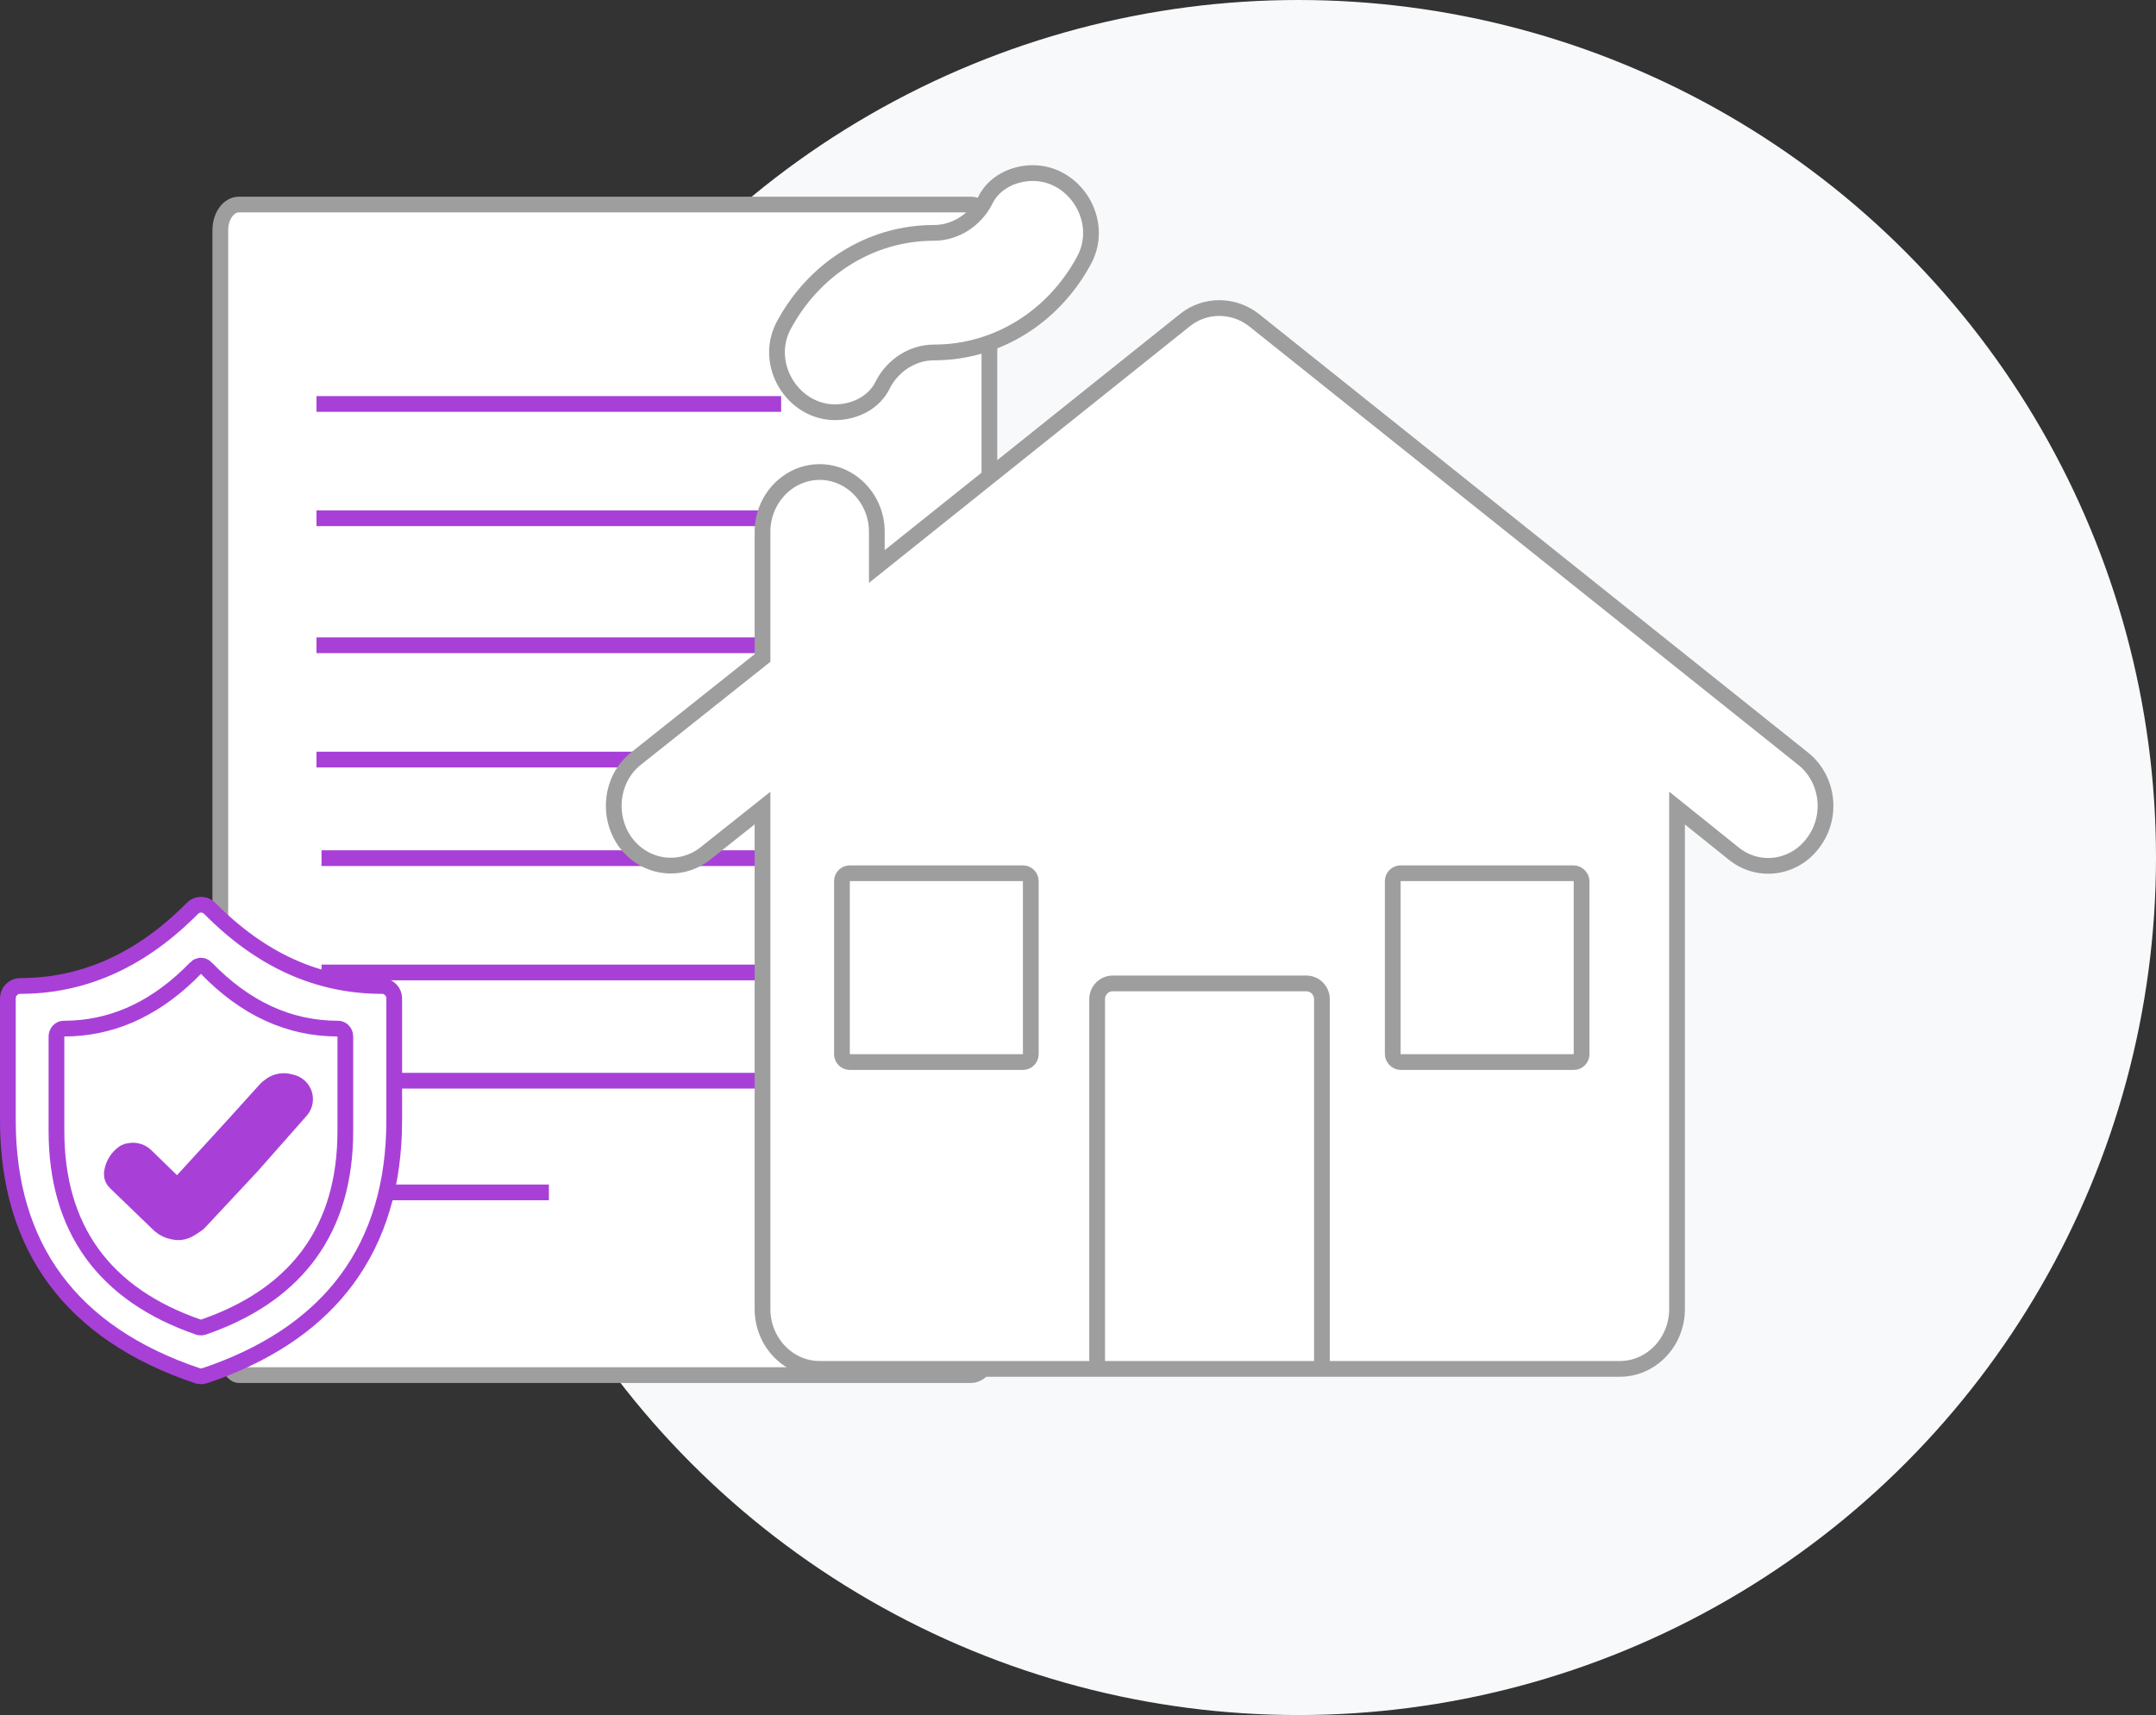<svg width="137" height="109" viewBox="0 0 137 109" fill="none" xmlns="http://www.w3.org/2000/svg">
<rect x="0" y="0" width="137" height="109" fill="#333333" stroke="none"/>
<circle cx="82.5" cy="54.5" r="54.5" fill="#F8F9FA"/>
<path d="M61.692 87.394H15.178C14.527 87.394 14 85.555 14 84.654V14.631C14 13.73 14.527 13 15.178 13H61.692C62.342 13 62.87 13.73 62.87 14.631V38.286V61.941V85.763C62.87 86.664 62.342 87.394 61.692 87.394Z" fill="white" stroke="#9E9E9E"/>
<path d="M20.111 25.674H49.637M20.111 32.938H49.637M20.111 41.01H49.637M20.111 48.274H49.637M20.431 54.541H49.956M20.431 61.805H49.956M20.431 68.685H49.637M20.431 75.783H34.879" stroke="#A840D8"/>
<path d="M12.777 57.5C12.854 57.5 12.929 57.512 13.002 57.534L13.074 57.56C13.145 57.589 13.21 57.63 13.27 57.679L13.326 57.73C16.574 61.021 20.208 62.664 24.273 62.664C24.477 62.664 24.674 62.746 24.82 62.894C24.967 63.041 25.05 63.243 25.05 63.454V71.198C25.05 75.265 24.025 78.644 22.029 81.337C20.157 83.862 17.406 85.82 13.761 87.168L13.02 87.43C12.9 87.47 12.774 87.479 12.651 87.459L12.53 87.43C8.516 86.079 5.518 84.031 3.521 81.337C1.526 78.644 0.5 75.265 0.5 71.198V63.454L0.504 63.375C0.519 63.219 0.58 63.072 0.678 62.951L0.729 62.894C0.876 62.746 1.073 62.664 1.277 62.664C5.213 62.664 8.746 61.12 11.922 58.034L12.229 57.73C12.283 57.675 12.345 57.629 12.412 57.593L12.481 57.56C12.552 57.53 12.626 57.511 12.701 57.504L12.777 57.5Z" fill="white" stroke="#A840D8"/>
<path d="M12.768 61.372C12.797 61.372 12.827 61.375 12.856 61.381L12.941 61.408C12.997 61.432 13.049 61.466 13.093 61.512V61.513C15.571 64.082 18.356 65.374 21.477 65.374C21.566 65.374 21.653 65.402 21.73 65.454L21.801 65.515C21.89 65.607 21.944 65.736 21.944 65.874V71.876C21.944 75.01 21.172 77.606 19.677 79.67C18.274 81.606 16.21 83.111 13.467 84.148L12.909 84.35C12.839 84.374 12.765 84.379 12.693 84.367L12.623 84.35C9.602 83.31 7.353 81.735 5.856 79.67C4.361 77.606 3.588 75.011 3.588 71.876V65.874C3.588 65.771 3.618 65.673 3.671 65.591L3.73 65.515C3.82 65.423 3.937 65.374 4.056 65.374C6.98 65.374 9.609 64.236 11.973 61.98L12.442 61.514V61.513C12.464 61.49 12.488 61.47 12.514 61.452L12.594 61.408C12.622 61.396 12.65 61.387 12.68 61.381L12.768 61.372Z" fill="white" stroke="#A840D8"/>
<path d="M18.219 68.721L18.376 68.751L18.558 68.796C18.889 68.879 19.16 69.112 19.295 69.42L19.344 69.557C19.433 69.871 19.378 70.205 19.197 70.471L19.112 70.582L16.006 74.102L12.68 77.665C12.653 77.694 12.625 77.721 12.595 77.747L12.501 77.818L12.149 78.052C12.088 78.093 12.024 78.129 11.958 78.162L11.755 78.246C11.588 78.301 11.413 78.323 11.239 78.311L11.065 78.289L10.961 78.267C10.674 78.21 10.407 78.082 10.184 77.895L10.091 77.811L7.322 75.139C7.177 74.999 7.099 74.806 7.105 74.607L7.113 74.522L7.119 74.487C7.183 74.067 7.391 73.685 7.703 73.404L7.843 73.29C7.902 73.246 7.968 73.213 8.037 73.191L8.107 73.172L8.219 73.15C8.551 73.083 8.894 73.165 9.16 73.367L9.27 73.461L10.899 75.047L11.269 75.408L11.617 75.027L14.771 71.581L14.773 71.579L16.916 69.209L17.008 69.124L17.172 68.999C17.472 68.771 17.849 68.672 18.219 68.721Z" fill="#A840D8" stroke="#A840D8"/>
<path d="M53.065 26.2C50.378 26.2 48.489 23.16 49.797 20.69C51.685 17.156 55.245 14.8 59.349 14.8C60.729 14.8 61.964 13.964 62.581 12.786C63.126 11.608 64.397 11 65.632 11C68.32 11 70.209 14.04 68.901 16.51C67.012 20.044 63.453 22.4 59.349 22.4C57.969 22.4 56.734 23.236 56.116 24.414C55.571 25.592 54.3 26.2 53.065 26.2Z" fill="white"/>
<path d="M115.246 53.522C115.538 53.127 115.753 52.675 115.877 52.192C116.001 51.709 116.032 51.206 115.967 50.711C115.903 50.215 115.745 49.738 115.503 49.308C115.26 48.877 114.938 48.501 114.556 48.202L79.688 20.348C78.381 19.322 76.564 19.322 75.293 20.348L55.717 36.004V33.8C55.717 31.71 54.082 30 52.085 30C50.087 30 48.453 31.71 48.453 33.8V41.818L40.426 48.202C38.828 49.456 38.537 51.85 39.736 53.522C40.971 55.194 43.223 55.498 44.821 54.244L48.453 51.356V83.2C48.453 85.29 50.087 87 52.085 87H69.717V63.5C69.717 62.948 70.164 62.5 70.717 62.5H76.358H83C83.552 62.5 84 62.948 84 63.5V87H102.933C104.931 87 106.565 85.29 106.565 83.2V51.356L110.161 54.244C111.759 55.536 114.047 55.194 115.246 53.522Z" fill="white"/>
<path d="M70.717 62.5C70.164 62.5 69.717 62.948 69.717 63.5V87H84V63.5C84 62.948 83.552 62.5 83 62.5H76.358H70.717Z" fill="white"/>
<path d="M69.717 87V63.5C69.717 62.948 70.164 62.5 70.717 62.5H76.358H83C83.552 62.5 84 62.948 84 63.5V87M69.717 87H84M69.717 87H52.085C50.087 87 48.453 85.29 48.453 83.2V51.356L44.821 54.244C43.223 55.498 40.971 55.194 39.736 53.522C38.537 51.85 38.828 49.456 40.426 48.202L48.453 41.818V33.8C48.453 31.71 50.087 30 52.085 30C54.082 30 55.717 31.71 55.717 33.8V36.004L75.293 20.348C76.564 19.322 78.381 19.322 79.688 20.348L114.556 48.202C114.938 48.501 115.26 48.877 115.503 49.308C115.745 49.738 115.903 50.215 115.967 50.711C116.032 51.206 116.001 51.709 115.877 52.192C115.753 52.675 115.538 53.127 115.246 53.522C114.047 55.194 111.759 55.536 110.161 54.244L106.565 51.356V83.2C106.565 85.29 104.931 87 102.933 87H84M53.065 26.2C50.378 26.2 48.489 23.16 49.797 20.69C51.685 17.156 55.245 14.8 59.349 14.8C60.729 14.8 61.964 13.964 62.581 12.786C63.126 11.608 64.397 11 65.632 11C68.32 11 70.209 14.04 68.901 16.51C67.012 20.044 63.453 22.4 59.349 22.4C57.969 22.4 56.734 23.236 56.116 24.414C55.571 25.592 54.3 26.2 53.065 26.2Z" stroke="#9E9E9E"/>
<rect x="88.5" y="55.5" width="12" height="12" rx="0.5" fill="white" stroke="#9E9E9E"/>
<path d="M54 55.5H65C65.276 55.5 65.5 55.724 65.5 56V67C65.5 67.276 65.276 67.5 65 67.5H54C53.724 67.5 53.5 67.276 53.5 67V56C53.5 55.724 53.724 55.5 54 55.5Z" fill="white" stroke="#9E9E9E"/>
</svg>
